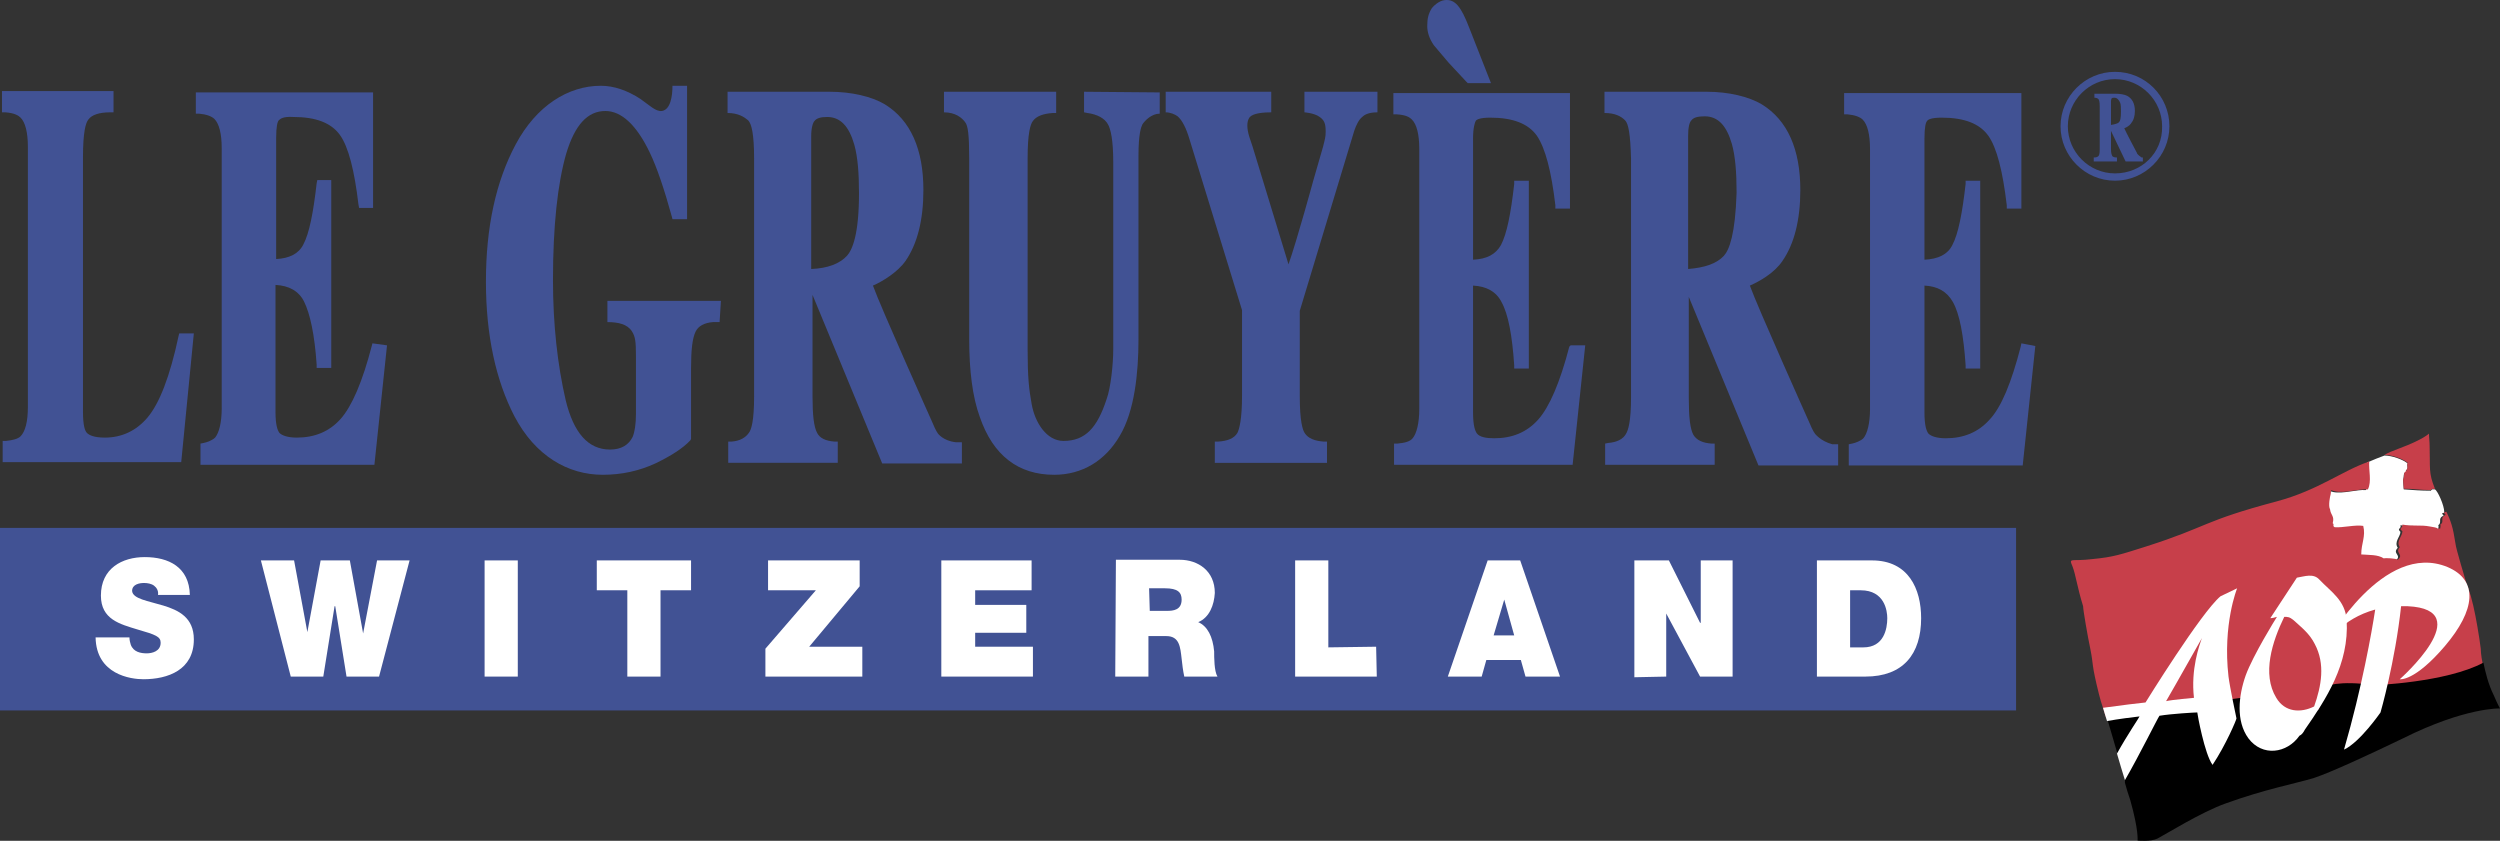 <svg enable-background="new 0 0 442.2 175.7" height="126.661" viewBox="0 0 376.6 126.661" width="376.6" xmlns="http://www.w3.org/2000/svg" xmlns:xlink="http://www.w3.org/1999/xlink"><rect x="0" y="0" width="376.6" height="126.661" fill="#333333" stroke="none"/><clipPath id="a"><path d="m0 0h442.2v175.7h-442.2z"/></clipPath><path d="m366.8 73.721c-.2 0-.5-.1-.6.2-1.7 0-2.5-.1-4.1-.2l-.1-1.4c.2-.6-.1-1.1.6-1.3l-.2-.1c.5-.3.1-.8.3-1.1-.7-.6-2.4-1.2-3.5-1.2-.8.3-1.6.6-2.5 1h-.1c-.1 1.3.4 3-.2 4.2-1.4-.1-3.5.6-4.9.3l-.4-.1c-.3-.3-.2.1-.3.5s-.3 1.8-.1 2.3c.1.8.7 1 .4 2.1.3.3 0 .5.3.6 1.2.2 3.1-.3 4.3-.2.5 1.6-.3 2.7-.3 4.3 1.2.1 2.5 0 3.4.6.3 0 1.9 0 2.1.2 1-.8-.6-1 .3-1.9-.6-.9.4-1.7.4-2.4-.6-.6.2-.4 0-1 1.5.2 2.7 0 4.2.3.4.1.8.1 1.1.3h.4c0-.2.1-.5 0-.6.6-.4-.1-1 .7-1.4.3-.1-.1-.1-.1-.4 0-.1.2 0 .3-.1v-.1c0-1-1-3.2-1.4-3.4" fill="#fff"/><path d="m362.7 69.721c-.2.3.2.9-.3 1.1l.2.1c-.7.2-.3.8-.6 1.3l.1 1.4c1.6 0 2.4.2 4.1.2.1-.3.4-.1.6-.2-1-2.4-.7-3.2-.8-6.3 0-.9-.1-1.4-.1-2 0 0-.9.9-4.4 2.2-1.1.4-1.8.7-2.3 1 1.1 0 2.8.6 3.5 1.2" fill="#c73f4a"/><path d="m314.9 97.821c.5 2.5.1 2 1.3 6.8 0 .1.4 1.5 1 3.3.3 1.1 16.6 1.3 16.6 1.3l7.6 4 4.6-5.6s28.2-6.5 28-7.6c-.3-1.4-.3-2.3-.3-2.3-.1-.9-.3-2.1-.5-3.3-.4-2.3-.8-4.2-1.4-5.9 0 0-.1-.1-.1-.1v-.1c-.1-.2-.1-.4-.2-.6 0 0-1.6-5.3-1.6-5.8-.4-2.6-.7-3.4-1.4-4.9v.1c-.1 0-.3 0-.3.1 0 .3.4.3.1.4-.8.4 0 1-.7 1.4.1.1 0 .4 0 .6h-.4c-.2-.2-.7-.2-1.1-.3-1.5-.3-2.7 0-4.2-.3.1.6-.7.5 0 1 0 .8-1 1.5-.4 2.4-.8.9.7 1.1-.3 1.9-.2-.2-1.9-.3-2.1-.2-.9-.6-2.2-.5-3.4-.6 0-1.7.7-2.7.3-4.3-1.2-.2-3.1.3-4.3.2-.4-.2 0-.4-.3-.6.3-1.1-.3-1.2-.4-2.1-.3-.5 0-2 .1-2.3.1-.4-.1-.7.3-.5l.4.1c1.4.3 3.5-.4 4.9-.3.6-1.2.1-2.9.2-4.2-4.1 1.4-7.6 4.3-13.9 6-11.3 3-10.3 3.8-19.7 6.8-3.8 1.2-4.9 1.6-8.1 1.9-3.2.4-3.6-.3-3 1.1.5 1.3.7 3.1 1.6 6 0 .6.7 4.6 1.1 6.5" fill="#c73f4a"/><path d="m320.1 117.921c.2.8.5 1.7.8 2.6 1.3 4.6 1.1 6.1 1.1 6.1s2 .2 3-.3 6.6-4 10.3-5.3c5.8-2.1 10.5-3 13.2-3.8 2.7-.9 8.3-3.5 13.5-6 9.4-4.7 14.6-4.5 14.6-4.5s-.4-.7-.9-1.9c-.9-1.8-1.3-3.6-1.6-5-5.6 3-16.5 3.4-16.5 3.4-5.3-.8-7.4.2-7.4.2l-.9 3.5-7.1 4.6-3-6.6-6.3.8c-4.8-.4-12.9 1.5-15.6 2.1.9 3.1 1.7 5.8 1.7 5.8.2.6.9 2.8 1.1 3.5z"/><path d="m368.3 97.321c4.6-5.4 5.1-9.9.4-11.9-9.7-4-18.2 11.4-18.2 11.4s2.2-3.6 7.3-5c-.5 3.3-2 11.8-4.7 21.1 2.4-1.1 5.5-5.6 5.5-5.6s2.2-7.6 3.1-16h1c10.7.5-1.2 11-1.2 11s2.2.4 6.8-5" fill="#fff"/><path d="m334.5 89.821c-2.9 2.4-11.3 16-11.3 16-.2 0-4.3.5-6.4.8 0 0 .4 1.4.6 2 1.6-.3 4-.6 4.9-.7 0 .1-1.8 2.7-3.4 5.6.3 1 .9 3.1 1.2 4 2.2-3.8 4.9-9.3 5.2-9.7 1.8-.3 5.3-.5 5.7-.5 0 .2 1.1 6.3 2.3 7.9 2-3 3.6-6.8 3.6-7 0 0-1-4.7-1.2-6.3-.9-7.9 1.3-13.3 1.3-13.3zm-4 15.3s-3.4.3-4.2.5c0 0 2.2-3.8 5.4-9.5-.4 1.1-1.7 4.7-1.2 9" fill="#fff"/><path d="m347.2 109.921c3.2-4.6 6.7-9.9 6.3-16.5-.2-3-2.4-4.3-4.1-6.1-.9-1-2.2-.5-3.4-.3l-4 6.1c.3 0 .7-.1 1-.2-.2.3-3.6 5.8-4.7 8.8-1.1 3.1-1.5 6.9.4 9.5 2.1 2.8 5.8 2.3 7.7-.4.3-.1.6-.5.8-.9m-4.3-4.8c-2.2-3.6-.6-8.5 1.2-12.2.5 0 .8 0 1.4.5 1.2 1.1 2.4 2 3.2 3.6 1.6 3 1 6.3-.1 9.4-2 1-4.4.9-5.7-1.3" fill="#fff"/><g transform="translate(-44.6 -22.779)"><g fill="#415294"><path clip-path="url(#a)" d="m71.5 73.4c-1.3 6.1-2.9 10.2-4.7 12.3-1.7 2-3.9 3-6.4 3-1.7 0-2.4-.4-2.7-.7s-.6-1.1-.6-3.2v-38.3c0-3.8.4-5.2.8-5.7.5-.7 1.6-1.1 3.3-1.1h.5v-3.2h-.6-16.2v3.2h.5c1.4.1 2 .5 2.3.8.7.7 1.1 2.2 1.1 4.4v39.2c0 2.2-.4 3.7-1.1 4.4-.4.4-1.2.6-2.2.7h-.5v3.2h26.9l1.9-19.4h-2.2z"/><path clip-path="url(#a)" d="m153.2 68.1h-17.1v3.2c1.6 0 3 .3 3.7 1.4.5.8.6 1.5.6 3.8v8.6c0 1.6-.2 2.8-.5 3.5-.6 1.2-1.7 1.9-3.4 1.9-3.3 0-5.5-2.5-6.7-7.5-1.2-5.2-1.9-11.3-1.9-18 0-8.2.7-14.6 2-19.1 1.3-4.3 3.2-6.4 5.9-6.4 2.4 0 4.7 2.1 6.7 6.3 1.1 2.3 2.2 5.6 3.3 9.6l.1.4h2.2v-20.1h-.6-1.6c0 1.6-.3 3.6-1.6 3.8-.9.1-1.8-.8-3.2-1.8-2-1.3-4-2-6-2-4.9 0-9.7 3-12.8 8.8-3 5.6-4.5 12.5-4.5 20.7 0 8.1 1.5 14.9 4.3 20.3 3.1 5.9 8 8.8 13.3 8.8 2.9 0 5.5-.6 7.9-1.7 2.3-1.1 4.2-2.3 5.3-3.5l.1-.2v-10.7c0-2.7.2-4.5.7-5.5.4-.8 1.3-1.3 2.6-1.4h1z"/><path clip-path="url(#a)" d="m185.9 88.1c-.3-.4-.7-1.3-.9-1.8 0 0-7.8-17.4-8.9-20.5 1.4-.6 3.7-2 4.9-3.7 1.8-2.6 2.7-6.2 2.7-10.7 0-6.1-1.9-10.5-5.8-12.9-2-1.2-5.1-1.9-8.3-1.9h-14.8-.6v3.2c1.6 0 2.5.6 3.1 1.1.5.5.9 2 .9 5.8v35.8c0 3.6-.4 5-.8 5.5-.5.7-1.3 1.2-2.6 1.3h-.5v3.2h16.5v-3.2h-.5c-1.3-.1-2.2-.5-2.6-1.3-.5-.9-.7-2.7-.7-5.5v-15.3l10.5 25.4h12v-3.2h-.9c-1.9-.2-2.7-1.3-2.7-1.3m-13.7-26.8c-1.1 1.2-2.9 1.9-5.4 2 0-1.2 0-20 0-20 0-1.4.3-2.1.5-2.3.3-.4.9-.6 1.9-.6 2 0 3.3 1.4 4.1 4.2.5 1.8.7 4.2.7 7.3 0 6.2-1 8.5-1.8 9.4"/><path clip-path="url(#a)" d="m318 88.1c-.3-.4-.7-1.3-.9-1.8 0 0-7.8-17.4-8.9-20.5 1.4-.6 3.7-1.9 4.9-3.7 1.8-2.6 2.7-6.2 2.7-10.7 0-6.1-1.9-10.5-5.8-12.9-2-1.2-5.1-1.9-8.3-1.9h-14.8-.6v3.2c1.6 0 2.5.5 3.1 1.1.5.5.8 2 .9 5.8v35.9c0 3.6-.4 5-.8 5.6-.4.7-1.3 1.2-2.6 1.3l-.5.1v3.2h16.5v-3.2h-.5c-1.3-.1-2.2-.5-2.7-1.3-.5-.9-.7-2.7-.7-5.5v-15.3l10.5 25.4h12v-3.2h-.9c-1.8-.5-2.6-1.6-2.6-1.6m-13.7-26.8c-1.1 1.2-2.9 1.8-5.4 2 0-1.2 0-20 0-20 0-1.4.2-2.1.5-2.4.3-.4.9-.6 2-.6 2 0 3.3 1.4 4.1 4.2.5 1.8.7 4.2.7 7.3-.2 6.3-1.1 8.6-1.9 9.5"/><path clip-path="url(#a)" d="m207.9 36.6v3.1l.5.1c1.5.2 2.6.8 3.1 1.7.4.7.8 2.3.8 5.7v28.2c0 2.3-.4 5.9-1 7.5-1.4 4.3-3.2 6.3-6.5 6.3-2.5 0-4.3-2.7-4.8-5.6-.4-2.2-.6-4-.6-8.1v-28.9c0-3.7.4-5.1.8-5.6.5-.7 1.5-1.1 3-1.2h.5v-3.2h-16.9v3.1c1.7 0 2.7.8 3.2 1.5.4.5.6 1.8.6 5.5v27.2c0 4.7.5 8.7 1.6 11.7 2 5.8 5.8 8.7 11.2 8.7 4.2 0 7.7-2.1 9.9-5.9 2.2-3.7 2.8-9.4 2.8-14.5v-27.7c0-3.3.4-4.3.6-4.7.4-.6 1.4-1.6 2.6-1.6v-3.2z"/><path clip-path="url(#a)" d="m241.1 36.6v3.1s1.5.1 2.3.7c.7.5.9 1 .9 2.2 0 .8-.1 1.1-.4 2.3 0 0-1.5 5.2-1.5 5.2s-2.4 8.8-3.7 12.5c-.8-2.6-5.4-17.7-5.4-17.7s-.5-1.5-.5-1.5c-.4-1.3-.4-2.3 0-2.9.3-.4 1.1-.8 3.3-.8v-3.1h-15.9v3.1c.7 0 1.4.3 1.8.6.7.6 1.3 1.8 1.8 3.5l7.9 25.7v12.9c0 3.5-.4 5-.7 5.6-.5.8-1.4 1.2-2.9 1.3h-.5v3.2h16.9v-3.2h-.5c-1.4-.1-2.3-.5-2.8-1.2-.4-.5-.8-2-.8-5.6v-12.9l8.2-27.1c.3-.9.7-1.7 1.2-2.1.3-.3.9-.7 2.3-.7v-3.1h-1.1z"/><path clip-path="url(#a)" d="m281 75c-1.4 5.4-3 9.1-4.7 11s-3.9 2.8-6.6 2.8c-1.3 0-2.2-.2-2.6-.7-.3-.4-.6-1.2-.6-3.2 0 0 0-17.9 0-19.1 2 .1 3.5.9 4.3 2.5 1 1.8 1.6 5 1.9 9.5v.5h2.2v-28.3h-2.2v.5c-.5 4.4-1.1 7.5-2 9.2-.8 1.4-2.1 2.1-4.2 2.2 0-1.1 0-18.2 0-18.2 0-1.8.3-2.5.4-2.7s.6-.5 2.2-.5c3.4 0 5.7.9 7 2.7 1.3 1.9 2.2 5.4 2.8 10.5v.5h2.2v-17.4h-.5-26.1v3.2h.5c1.4.1 1.9.4 2.3.8.7.7 1.1 2.2 1.1 4.4v39.2c0 2.1-.4 3.7-1 4.4-.4.5-1.2.7-2.3.8h-.5v3.2h26.9l1.9-18h-2.2z"/><path clip-path="url(#a)" d="m262.8 32.2 2.7 2.9.2.2h3.5l-3.3-8.4c-1.2-3.1-2.1-4.3-3.7-4.1-.8.1-1.6.8-1.9 1.2-.5.8-.7 1.5-.7 2.7 0 .9.3 1.9 1 2.9z"/><path clip-path="url(#a)" d="m349.1 74.5-.1.5c-1.4 5.4-2.9 9.1-4.7 11-1.7 1.9-3.9 2.8-6.6 2.8-1.3 0-2.2-.3-2.6-.7-.3-.4-.6-1.2-.6-3.2 0 0 0-17.9 0-19.1 2 .1 3.4.9 4.3 2.5 1 1.8 1.6 5 1.9 9.5v.5h2.2v-28.3h-2.2v.5c-.5 4.4-1.1 7.5-2 9.2-.7 1.4-2.1 2.1-4.2 2.2 0-1.1 0-18.2 0-18.2 0-1.8.2-2.5.4-2.7.1-.2.6-.5 2.2-.5 3.4 0 5.7.9 7 2.7s2.2 5.4 2.8 10.5v.5h2.2v-17.4h-.6-26.1v3.2h.5c1.1.1 1.9.4 2.3.8.7.7 1.1 2.2 1.1 4.4v39.2c0 2.1-.4 3.7-1 4.4-.4.4-1.2.7-1.7.8l-.5.1v3.2h26.2l1.9-18z"/><path clip-path="url(#a)" d="m100.7 74.5-.1.4c-1.4 5.4-3 9.1-4.7 11s-3.9 2.8-6.6 2.8c-1.3 0-2.2-.3-2.6-.7-.3-.4-.6-1.2-.6-3.2 0 0 0-17.9 0-19.1 2 .1 3.5.9 4.3 2.5.9 1.8 1.6 5 1.9 9.5v.5h2.2v-28.3h-2.1l-.1.5c-.5 4.4-1.1 7.5-2 9.2-.7 1.4-2.1 2.1-4.1 2.2 0-1.1 0-18.2 0-18.2 0-1.8.2-2.5.4-2.7s.6-.6 2.2-.5c3.4 0 5.7.9 7 2.7s2.2 5.4 2.8 10.5l.1.5h2.1v-17.4h-.6-26.1v3.2h.5c1.1.1 1.9.4 2.3.8.7.7 1.1 2.2 1.1 4.4v39.2c0 2.1-.4 3.7-1 4.4-.4.4-1.2.7-1.7.8l-.5.1v3.2h26.2l1.9-18z"/><path clip-path="url(#a)" d="m44.6 102.3h303.7v27.5h-303.7z"/><path clip-path="url(#a)" d="m366.7 46.1c-.1-.1-.2-.2-.2-.3 0 0-1.7-3.2-1.9-3.7.3-.1.8-.4 1-.7.4-.5.6-1.1.6-1.9 0-1.1-.4-1.9-1.2-2.3-.4-.2-1.1-.3-1.7-.3h-3.1-.1v.6c.3 0 .5.1.6.2s.2.4.2 1.1v6.5c0 .7-.1.9-.2 1s-.3.2-.6.2h-.1v.6h3.5v-.6h-.1c-.3 0-.5-.1-.6-.2-.1-.2-.2-.5-.2-1v-2.8l2.2 4.6h2.6v-.6h-.2c-.3-.2-.5-.4-.5-.4m-2.9-4.9c-.2.2-.6.3-1.2.4 0-.2 0-3.6 0-3.6 0-.2.1-.4.1-.4.1-.1.2-.1.4-.1.4 0 .7.3.9.8.1.3.1.8.1 1.3 0 1-.1 1.4-.3 1.6"/><path clip-path="url(#a)" d="m363.2 33.6c-4.5 0-8.2 3.7-8.2 8.2s3.7 8.2 8.2 8.2 8.2-3.7 8.2-8.2-3.6-8.2-8.2-8.2m0 15.3c-3.9 0-7.1-3.2-7.1-7.1s3.2-7.1 7.1-7.1 7.1 3.2 7.1 7.1c.1 4-3.1 7.1-7.1 7.1"/></g><path clip-path="url(#a)" d="m64.1 118.8c0 .4.1.8.2 1.1.4 1.1 1.5 1.3 2.4 1.3.8 0 2.1-.3 2.1-1.6 0-.9-.7-1.2-3.5-2-2.6-.8-5.5-1.5-5.5-5.1 0-4.1 3.2-5.8 6.6-5.8 3.6 0 6.7 1.5 6.8 5.7h-4.8c.1-.6-.2-1.1-.6-1.4s-1-.4-1.5-.4c-.7 0-1.8.2-1.8 1.2.1 1.2 2.4 1.5 4.7 2.2s4.6 1.8 4.6 5.1c0 4.6-3.9 6-7.6 6-1.9 0-7.1-.7-7.2-6.3z" fill="#fff"/><path clip-path="url(#a)" d="m101.7 124.7h-4.9l-1.7-10.6h-.1l-1.7 10.6h-4.9l-4.5-17.5h5l2 10.8 2-10.8h4.4l2 11 2.1-11h4.9z" fill="#fff"/><path clip-path="url(#a)" d="m117.6 107.2h5v17.5h-5z" fill="#fff"/><path clip-path="url(#a)" d="m139.1 111.7h-4.6v-4.5h14.2v4.5h-4.6v13h-5z" fill="#fff"/><path clip-path="url(#a)" d="m159.9 120.5 7.6-8.8h-7.2v-4.5h13.8v3.9l-7.6 9.1h8v4.5h-14.6z" fill="#fff"/><path clip-path="url(#a)" d="m186.4 107.2h13.6v4.5h-8.5v2.2h7.7v4.2h-7.7v2.1h8.7v4.5h-13.8z" fill="#fff"/><path clip-path="url(#a)" d="m217.7 111.4h2.4c1.9 0 2.5.6 2.5 1.7 0 1.6-1.3 1.7-2.2 1.7h-2.6zm-5.1 13.3h5v-6.1h2.7c2 0 2.1 1.7 2.3 3.4.1.9.2 1.8.4 2.7h5c-.5-.8-.5-2.9-.5-3.8-.2-2.2-1-3.8-2.4-4.4 1.7-.7 2.4-2.6 2.5-4.4 0-3.3-2.5-5-5.3-5h-9.6z" fill="#fff"/><path clip-path="url(#a)" d="m239.7 107.2h5v13.1l7.2-.1.1 4.5h-12.3z" fill="#fff"/><path clip-path="url(#a)" d="m269.6 118.5 1.6-5.4 1.5 5.4zm-6.9 6.2h5.1l.7-2.5h5.2l.7 2.5h5.2l-6-17.5h-4.9z" fill="#fff"/><path clip-path="url(#a)" d="m290.8 107.2h5.2l4.7 9.4h.1v-9.4h4.8v17.5h-4.9l-5.1-9.5v9.5l-4.8.1z" fill="#fff"/><path clip-path="url(#a)" d="m323.3 111.7h1.6c3.6 0 4 3.1 4 4.2 0 1.6-.5 4.4-3.6 4.4h-2zm-5 13h7.3c5.7 0 8.4-3.4 8.4-8.8 0-4.4-1.9-8.7-7.4-8.7h-8.3z" fill="#fff"/></g></svg>